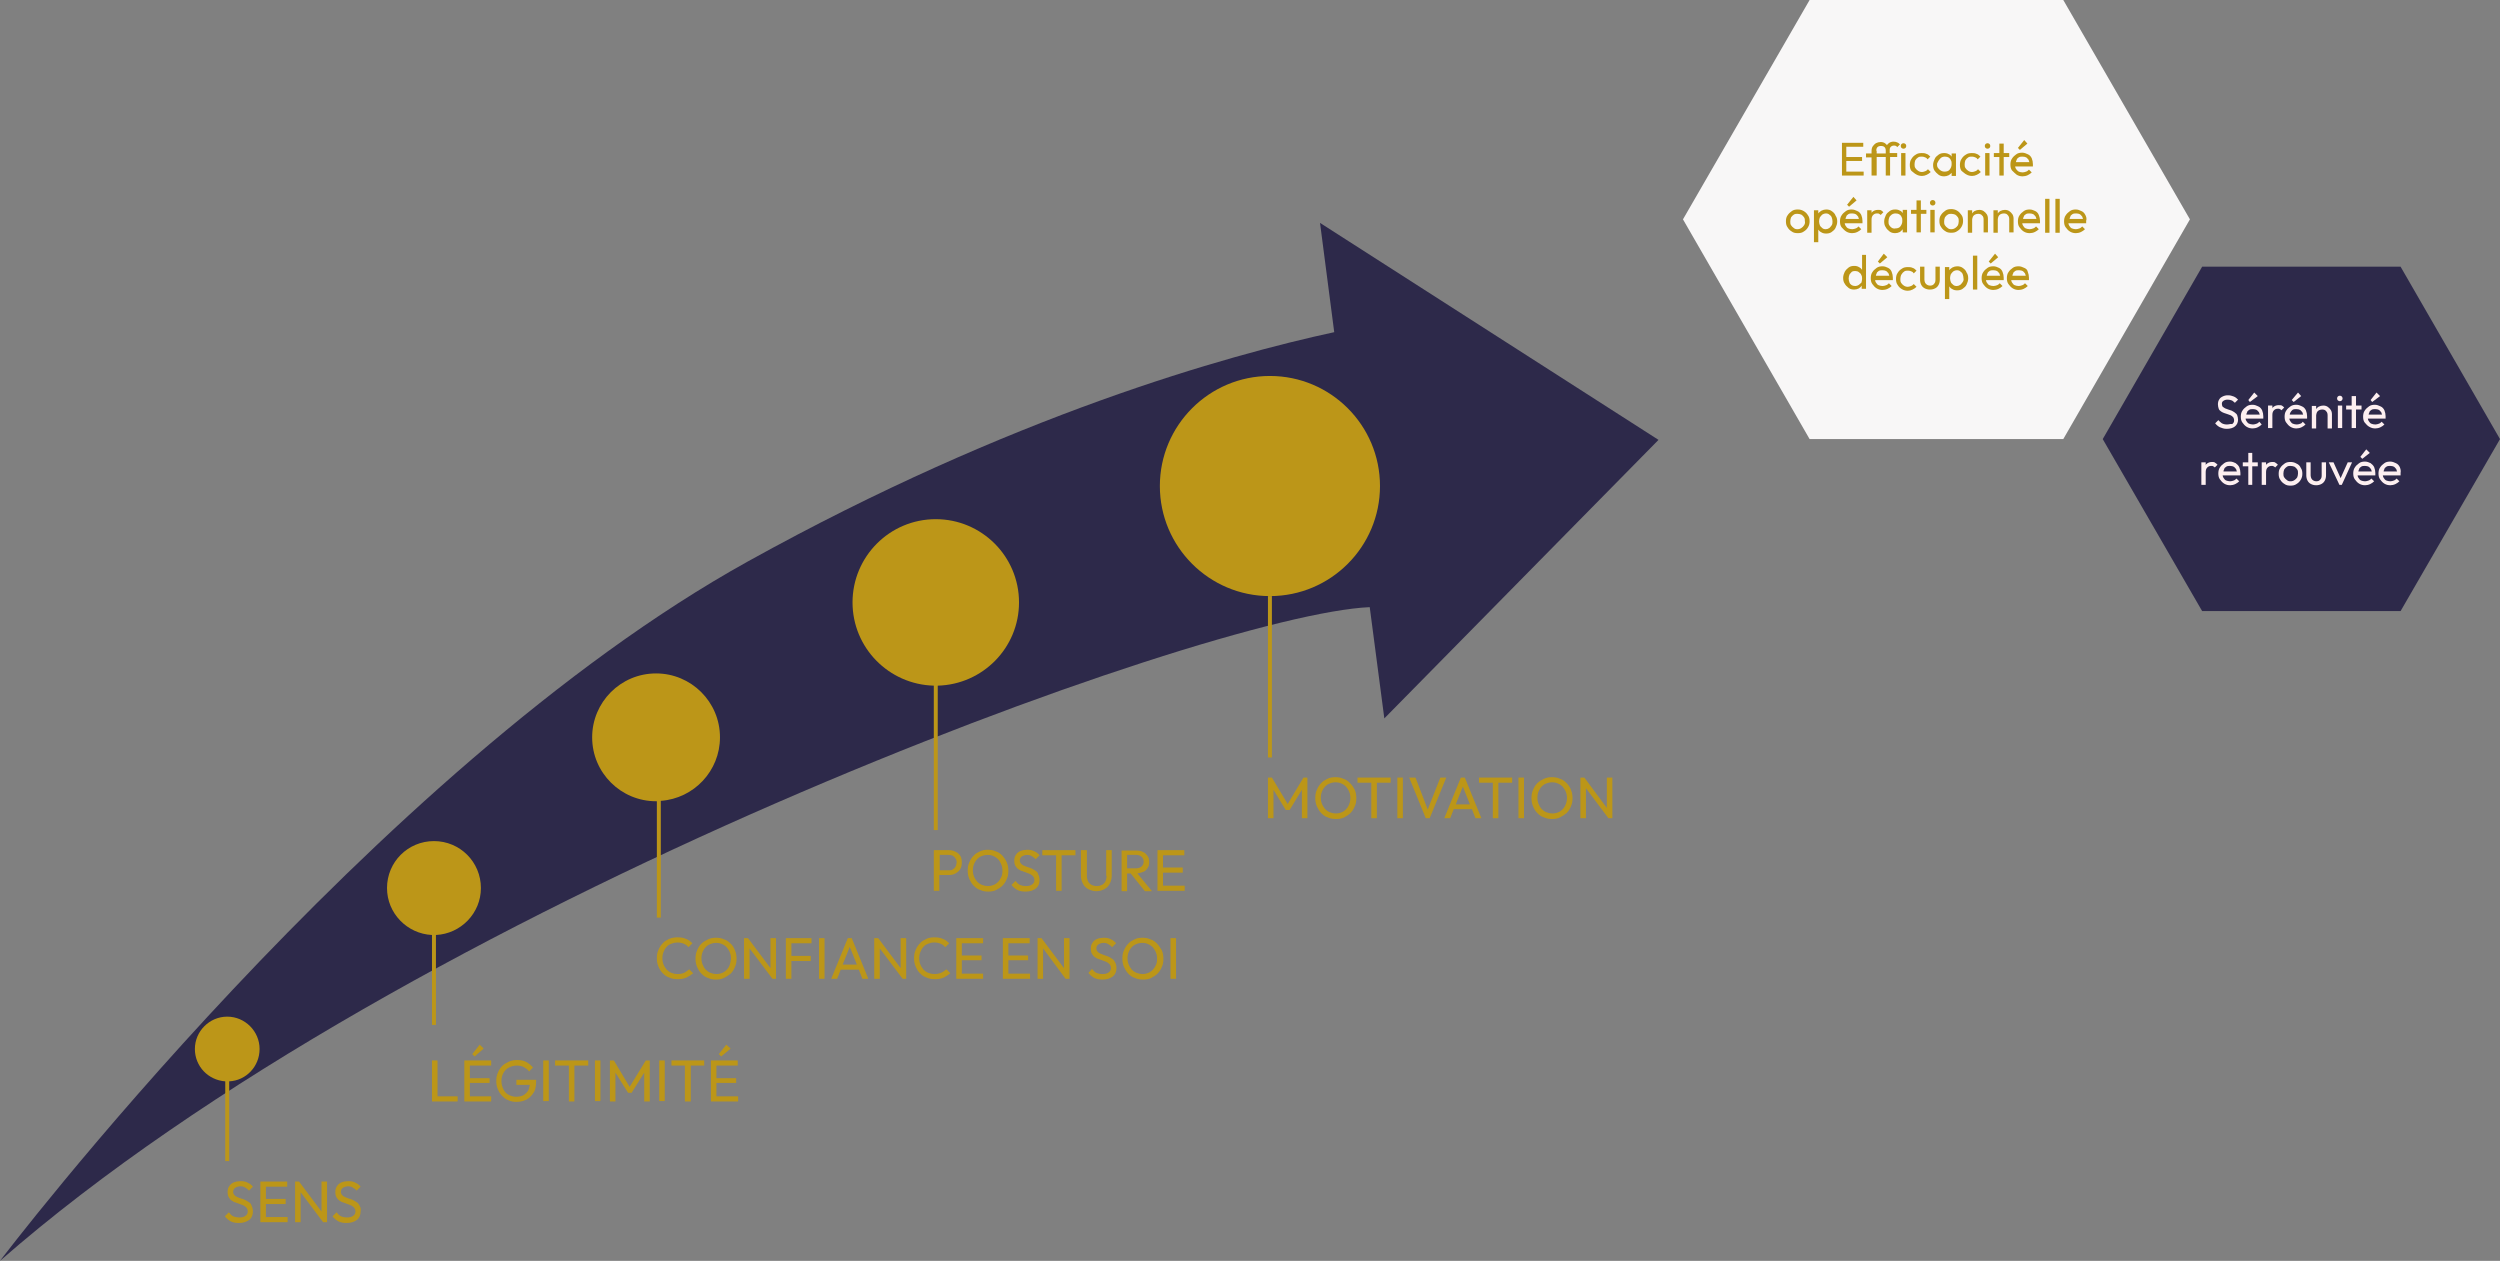 <?xml version="1.0" encoding="utf-8"?>
<!-- Generator: $$$/GeneralStr/196=Adobe Illustrator 27.6.0, SVG Export Plug-In . SVG Version: 6.00 Build 0)  -->
<svg version="1.1" id="Calque_1" xmlns="http://www.w3.org/2000/svg" xmlns:xlink="http://www.w3.org/1999/xlink" x="0px" y="0px"
	 viewBox="0 0 633.7 319.6" style="enable-background:new 0 0 633.7 319.6;" xml:space="preserve">
<rect x="0" y="0" width="633.7" height="319.6" fill="#808080" stroke="none"/>
<style type="text/css">
	.st0{fill:#BC9618;}
	.st1{fill:#2D294A;}
	.st2{fill:#F8F7F7;}
	.st3{fill:#FDEFF0;}
</style>
<g>
	<g>
		<path class="st0" d="M63.2,304.8c-0.3-0.2-0.6-0.4-1-0.6s-0.7-0.3-1.1-0.4c-0.4-0.1-0.7-0.3-1-0.4s-0.5-0.3-0.7-0.5
			c-0.2-0.2-0.3-0.5-0.3-0.8c0-0.4,0.2-0.8,0.5-1c0.3-0.2,0.8-0.4,1.3-0.4c0.5,0,0.9,0.1,1.2,0.3s0.7,0.4,1,0.8l1-1
			c-0.3-0.4-0.8-0.8-1.3-1c-0.5-0.3-1.1-0.4-1.8-0.4c-0.6,0-1.2,0.1-1.7,0.3c-0.5,0.2-0.9,0.5-1.2,1c-0.3,0.4-0.4,0.9-0.4,1.5
			c0,0.5,0.1,1,0.3,1.3c0.2,0.3,0.4,0.6,0.7,0.8c0.3,0.2,0.6,0.4,1,0.5s0.7,0.3,1.1,0.4c0.4,0.1,0.7,0.3,1,0.4
			c0.3,0.2,0.5,0.3,0.7,0.6c0.2,0.2,0.3,0.5,0.3,0.9c0,0.5-0.2,0.8-0.6,1.1c-0.4,0.3-0.9,0.4-1.5,0.4c-0.6,0-1.1-0.1-1.6-0.3
			c-0.4-0.2-0.8-0.6-1.1-1l-1,1c0.4,0.6,1,1,1.5,1.3c0.6,0.3,1.3,0.4,2.1,0.4c1.1,0,1.9-0.3,2.6-0.8c0.6-0.5,0.9-1.2,0.9-2.1
			c0-0.5-0.1-1-0.3-1.4C63.7,305.3,63.5,305,63.2,304.8z"/>
		<polygon class="st0" points="67.4,305.2 72.4,305.2 72.4,303.9 67.4,303.9 67.4,300.8 72.8,300.8 72.8,299.5 67.4,299.5 67,299.5 
			66,299.5 66,309.8 67,309.8 67.4,309.8 72.9,309.8 72.9,308.5 67.4,308.5 		"/>
		<polygon class="st0" points="81.5,307.1 75.8,299.5 74.8,299.5 74.8,309.8 76.2,309.8 76.2,302.2 81.9,309.8 82.9,309.8 
			82.9,299.5 81.5,299.5 		"/>
		<path class="st0" d="M91.2,305.7c-0.2-0.4-0.4-0.7-0.7-0.9c-0.3-0.2-0.6-0.4-1-0.6s-0.7-0.3-1.1-0.4c-0.4-0.1-0.7-0.3-1-0.4
			s-0.5-0.3-0.7-0.5s-0.3-0.5-0.3-0.8c0-0.4,0.2-0.8,0.5-1c0.3-0.2,0.8-0.4,1.3-0.4c0.5,0,0.9,0.1,1.2,0.3s0.7,0.4,1,0.8l1-1
			c-0.3-0.4-0.8-0.8-1.3-1c-0.5-0.3-1.1-0.4-1.8-0.4c-0.6,0-1.2,0.1-1.7,0.3c-0.5,0.2-0.9,0.5-1.2,1c-0.3,0.4-0.4,0.9-0.4,1.5
			c0,0.5,0.1,1,0.3,1.3c0.2,0.3,0.4,0.6,0.7,0.8c0.3,0.2,0.6,0.4,1,0.5s0.7,0.3,1.1,0.4c0.4,0.1,0.7,0.3,1,0.4
			c0.3,0.2,0.5,0.3,0.7,0.6c0.2,0.2,0.3,0.5,0.3,0.9c0,0.5-0.2,0.8-0.6,1.1c-0.4,0.3-0.9,0.4-1.5,0.4c-0.6,0-1.1-0.1-1.6-0.3
			c-0.4-0.2-0.8-0.6-1.1-1l-1,1c0.4,0.6,1,1,1.5,1.3c0.6,0.3,1.3,0.4,2.1,0.4c1.1,0,1.9-0.3,2.6-0.8c0.6-0.5,0.9-1.2,0.9-2.1
			C91.5,306.5,91.4,306,91.2,305.7z"/>
	</g>
	<g>
		<polygon class="st0" points="110.9,268.8 109.5,268.8 109.5,279.2 110.4,279.2 110.9,279.2 116,279.2 116,277.9 110.9,277.9 		"/>
		<polygon class="st0" points="119.1,274.5 124.1,274.5 124.1,273.3 119.1,273.3 119.1,270.1 124.5,270.1 124.5,268.8 119.1,268.8 
			118.6,268.8 117.7,268.8 117.7,279.2 118.6,279.2 119.1,279.2 124.5,279.2 124.5,277.9 119.1,277.9 		"/>
		<polygon class="st0" points="122.6,265.8 121.6,264.8 119.7,267.2 120.3,267.8 		"/>
		<path class="st0" d="M130.8,275h3.5c-0.1,0.5-0.2,1-0.4,1.4c-0.3,0.5-0.7,0.9-1.2,1.2c-0.5,0.3-1.2,0.4-1.9,0.4
			c-0.7,0-1.3-0.2-1.9-0.5c-0.6-0.3-1-0.8-1.3-1.4c-0.3-0.6-0.5-1.3-0.5-2.1c0-0.8,0.2-1.5,0.5-2c0.3-0.6,0.8-1.1,1.4-1.4
			c0.6-0.3,1.2-0.5,2-0.5c0.6,0,1.2,0.1,1.8,0.4c0.5,0.3,1,0.6,1.3,1.1l1-1c-0.5-0.6-1-1-1.7-1.4s-1.5-0.5-2.3-0.5
			c-0.8,0-1.4,0.1-2.1,0.4c-0.6,0.3-1.2,0.6-1.7,1.1c-0.5,0.5-0.8,1-1.1,1.7s-0.4,1.3-0.4,2.1s0.1,1.4,0.4,2.1s0.6,1.2,1.1,1.7
			c0.5,0.5,1,0.9,1.6,1.1c0.6,0.3,1.3,0.4,2,0.4c1,0,1.8-0.2,2.6-0.6c0.7-0.4,1.3-1,1.8-1.8s0.6-1.8,0.6-3v-0.2h-5V275z"/>
		<rect x="137.7" y="268.8" class="st0" width="1.4" height="10.3"/>
		<polygon class="st0" points="140.7,270.1 144.2,270.1 144.2,279.2 145.6,279.2 145.6,270.1 149.1,270.1 149.1,268.8 140.7,268.8 
					"/>
		<rect x="150.8" y="268.8" class="st0" width="1.4" height="10.3"/>
		<polygon class="st0" points="159.6,275.5 155.6,268.8 154.6,268.8 154.6,279.2 156,279.2 156,271.9 159.2,277 160.1,277 
			163.3,271.9 163.3,279.2 164.7,279.2 164.7,268.8 163.7,268.8 		"/>
		<rect x="167.1" y="268.8" class="st0" width="1.4" height="10.3"/>
		<polygon class="st0" points="170.2,270.1 173.6,270.1 173.6,279.2 175.1,279.2 175.1,270.1 178.5,270.1 178.5,268.8 170.2,268.8 
					"/>
		<polygon class="st0" points="185.2,265.8 184.1,264.8 182.2,267.2 182.8,267.8 		"/>
		<polygon class="st0" points="181.6,277.9 181.6,274.5 186.6,274.5 186.6,273.3 181.6,273.3 181.6,270.1 187,270.1 187,268.8 
			181.6,268.8 181.2,268.8 180.2,268.8 180.2,279.2 181.2,279.2 181.6,279.2 187.1,279.2 187.1,277.9 		"/>
	</g>
	<g>
		<path class="st0" d="M173.4,246.6c-0.5,0.2-1,0.3-1.7,0.3c-0.5,0-1-0.1-1.5-0.3c-0.5-0.2-0.9-0.5-1.2-0.8
			c-0.3-0.4-0.6-0.8-0.8-1.3c-0.2-0.5-0.3-1-0.3-1.6s0.1-1.1,0.3-1.6c0.2-0.5,0.4-0.9,0.8-1.3c0.3-0.4,0.7-0.6,1.2-0.8
			c0.5-0.2,1-0.3,1.5-0.3c0.6,0,1.1,0.1,1.6,0.3c0.5,0.2,0.9,0.5,1.2,0.9l1-1c-0.5-0.5-1-0.9-1.6-1.1c-0.6-0.3-1.3-0.4-2.2-0.4
			c-0.7,0-1.4,0.1-2.1,0.4c-0.6,0.3-1.2,0.6-1.6,1.1c-0.5,0.5-0.8,1-1.1,1.7c-0.3,0.6-0.4,1.3-0.4,2.1c0,0.7,0.1,1.4,0.4,2.1
			s0.6,1.2,1.1,1.7c0.5,0.5,1,0.9,1.7,1.1c0.6,0.3,1.3,0.4,2.1,0.4c0.8,0,1.5-0.1,2.2-0.4c0.6-0.3,1.2-0.7,1.7-1.1l-1-1
			C174.2,246.1,173.8,246.4,173.4,246.6z"/>
		<path class="st0" d="M185.2,239.2c-0.5-0.5-1-0.9-1.7-1.1c-0.6-0.3-1.3-0.4-2-0.4s-1.4,0.1-2,0.4c-0.6,0.3-1.2,0.6-1.7,1.1
			c-0.5,0.5-0.8,1-1.1,1.7s-0.4,1.3-0.4,2.1c0,0.7,0.1,1.4,0.4,2.1s0.6,1.2,1.1,1.7c0.5,0.5,1,0.9,1.7,1.1c0.6,0.3,1.3,0.4,2,0.4
			c0.7,0,1.4-0.1,2-0.4c0.6-0.3,1.2-0.7,1.7-1.1c0.5-0.5,0.8-1,1.1-1.7s0.4-1.3,0.4-2.1c0-0.7-0.1-1.4-0.4-2.1
			C186,240.2,185.7,239.6,185.2,239.2z M184.8,245c-0.3,0.6-0.8,1.1-1.3,1.4s-1.2,0.5-1.9,0.5c-0.5,0-1-0.1-1.5-0.3
			c-0.5-0.2-0.9-0.5-1.2-0.8s-0.6-0.8-0.8-1.3c-0.2-0.5-0.3-1-0.3-1.6c0-0.8,0.2-1.5,0.5-2c0.3-0.6,0.8-1.1,1.3-1.4
			c0.6-0.3,1.2-0.5,1.9-0.5c0.6,0,1.1,0.1,1.5,0.3c0.5,0.2,0.9,0.5,1.2,0.8c0.3,0.4,0.6,0.8,0.8,1.3c0.2,0.5,0.3,1,0.3,1.6
			C185.2,243.7,185.1,244.4,184.8,245z"/>
		<polygon class="st0" points="195.3,245.4 189.6,237.8 188.6,237.8 188.6,248.1 190,248.1 190,240.4 195.8,248.1 196.7,248.1 
			196.7,237.8 195.3,237.8 		"/>
		<polygon class="st0" points="200.1,237.8 199.2,237.8 199.2,248.1 200.6,248.1 200.6,243.6 205.5,243.6 205.5,242.3 200.6,242.3 
			200.6,239.1 205.7,239.1 205.7,237.8 200.6,237.8 		"/>
		<rect x="207.6" y="237.8" class="st0" width="1.4" height="10.3"/>
		<path class="st0" d="M214.9,237.8l-4.2,10.3h1.5l0.9-2.3h4.6l0.9,2.3h1.5l-4.2-10.3H214.9z M213.6,244.5l1.8-4.5l1.8,4.5H213.6z"
			/>
		<polygon class="st0" points="228.3,245.4 222.6,237.8 221.6,237.8 221.6,248.1 223,248.1 223,240.4 228.8,248.1 229.7,248.1 
			229.7,237.8 228.3,237.8 		"/>
		<path class="st0" d="M238.5,246.6c-0.5,0.2-1,0.3-1.7,0.3c-0.5,0-1-0.1-1.5-0.3c-0.5-0.2-0.9-0.5-1.2-0.8
			c-0.3-0.4-0.6-0.8-0.8-1.3c-0.2-0.5-0.3-1-0.3-1.6s0.1-1.1,0.3-1.6c0.2-0.5,0.4-0.9,0.8-1.3c0.3-0.4,0.7-0.6,1.2-0.8
			c0.5-0.2,0.9-0.3,1.5-0.3c0.6,0,1.1,0.1,1.6,0.3s0.9,0.5,1.2,0.9l1-1c-0.5-0.5-1-0.9-1.6-1.1c-0.6-0.3-1.3-0.4-2.2-0.4
			c-0.7,0-1.4,0.1-2,0.4c-0.6,0.3-1.2,0.6-1.6,1.1c-0.5,0.5-0.8,1-1.1,1.7c-0.3,0.6-0.4,1.3-0.4,2.1c0,0.7,0.1,1.4,0.4,2.1
			s0.6,1.2,1.1,1.7c0.5,0.5,1,0.9,1.7,1.1c0.6,0.3,1.3,0.4,2.1,0.4c0.8,0,1.5-0.1,2.2-0.4c0.6-0.3,1.2-0.7,1.7-1.1l-1-1
			C239.4,246.1,239,246.4,238.5,246.6z"/>
		<polygon class="st0" points="243.8,243.4 248.8,243.4 248.8,242.2 243.8,242.2 243.8,239.1 249.2,239.1 249.2,237.8 243.8,237.8 
			243.3,237.8 242.4,237.8 242.4,248.1 243.3,248.1 243.8,248.1 249.2,248.1 249.2,246.8 243.8,246.8 		"/>
		<polygon class="st0" points="255.6,243.4 260.6,243.4 260.6,242.2 255.6,242.2 255.6,239.1 261,239.1 261,237.8 255.6,237.8 
			255.2,237.8 254.2,237.8 254.2,248.1 255.2,248.1 255.6,248.1 261.1,248.1 261.1,246.8 255.6,246.8 		"/>
		<polygon class="st0" points="269.7,245.4 264,237.8 263,237.8 263,248.1 264.4,248.1 264.4,240.4 270.1,248.1 271.1,248.1 
			271.1,237.8 269.7,237.8 		"/>
		<path class="st0" d="M282,243.1c-0.3-0.2-0.6-0.4-1-0.6c-0.4-0.1-0.7-0.3-1.1-0.4c-0.4-0.1-0.7-0.3-1-0.4s-0.5-0.3-0.7-0.5
			s-0.3-0.5-0.3-0.8c0-0.4,0.2-0.8,0.5-1c0.3-0.2,0.8-0.4,1.3-0.4c0.5,0,0.9,0.1,1.2,0.3s0.7,0.4,1,0.8l1-1c-0.3-0.4-0.8-0.8-1.3-1
			c-0.5-0.3-1.1-0.4-1.8-0.4c-0.6,0-1.2,0.1-1.7,0.3c-0.5,0.2-0.9,0.5-1.2,1c-0.3,0.4-0.4,0.9-0.4,1.5c0,0.5,0.1,1,0.3,1.3
			c0.2,0.3,0.4,0.6,0.7,0.8c0.3,0.2,0.6,0.4,1,0.5c0.4,0.1,0.7,0.3,1.1,0.4c0.4,0.1,0.7,0.3,1,0.4c0.3,0.2,0.5,0.3,0.7,0.6
			c0.2,0.2,0.3,0.5,0.3,0.9c0,0.5-0.2,0.8-0.6,1.1c-0.4,0.3-0.9,0.4-1.5,0.4c-0.6,0-1.1-0.1-1.6-0.3c-0.4-0.2-0.8-0.6-1.1-1l-0.9,1
			c0.4,0.6,1,1,1.5,1.3c0.6,0.3,1.3,0.4,2.1,0.4c1.1,0,1.9-0.3,2.6-0.8c0.6-0.5,0.9-1.2,0.9-2.1c0-0.5-0.1-1-0.3-1.4
			S282.3,243.3,282,243.1z"/>
		<path class="st0" d="M293.3,239.2c-0.5-0.5-1-0.9-1.7-1.1c-0.6-0.3-1.3-0.4-2-0.4c-0.7,0-1.4,0.1-2,0.4c-0.6,0.3-1.2,0.6-1.6,1.1
			c-0.5,0.5-0.8,1-1.1,1.7c-0.3,0.6-0.4,1.3-0.4,2.1c0,0.7,0.1,1.4,0.4,2.1c0.3,0.6,0.6,1.2,1.1,1.7c0.5,0.5,1,0.9,1.7,1.1
			c0.6,0.3,1.3,0.4,2.1,0.4c0.7,0,1.4-0.1,2-0.4c0.6-0.3,1.2-0.7,1.6-1.1c0.5-0.5,0.8-1,1.1-1.7c0.3-0.6,0.4-1.3,0.4-2.1
			c0-0.7-0.1-1.4-0.4-2.1C294.1,240.2,293.7,239.6,293.3,239.2z M292.8,245c-0.3,0.6-0.8,1.1-1.3,1.4s-1.2,0.5-1.9,0.5
			c-0.5,0-1-0.1-1.5-0.3c-0.5-0.2-0.9-0.5-1.2-0.8c-0.3-0.4-0.6-0.8-0.8-1.3c-0.2-0.5-0.3-1-0.3-1.6c0-0.8,0.2-1.5,0.5-2
			c0.3-0.6,0.8-1.1,1.3-1.4c0.6-0.3,1.2-0.5,1.9-0.5c0.6,0,1.1,0.1,1.5,0.3c0.5,0.2,0.9,0.5,1.2,0.8c0.3,0.4,0.6,0.8,0.8,1.3
			s0.3,1,0.3,1.6C293.3,243.7,293.2,244.4,292.8,245z"/>
		<rect x="296.7" y="237.8" class="st0" width="1.4" height="10.3"/>
	</g>
	<path class="st1" d="M0,319.6c0,0,94.4-124.5,189.6-177.3c66.9-37.1,121.8-52.3,148.6-58.1l-3.6-27.7l85.8,55l-69.5,70.6l-3.7-28.2
		C305.7,155.7,103.2,229.3,0,319.6z"/>
	<path class="st0" d="M121.9,225.1c0-6.6-5.3-11.9-11.9-11.9s-11.9,5.3-11.9,11.9c0,6.4,5.1,11.6,11.4,11.9v22.8h1V237
		C116.8,236.7,121.9,231.5,121.9,225.1z"/>
	<path class="st0" d="M182.5,186.9c0-9-7.3-16.2-16.2-16.2c-9,0-16.2,7.3-16.2,16.2c0,9,7.3,16.2,16.2,16.2c0.1,0,0.1,0,0.2,0v29.5
		h1v-29.6C175.9,202.4,182.5,195.4,182.5,186.9z"/>
	<g>
		<g>
			<path class="st0" d="M242.2,215.9c-0.5-0.3-1.1-0.4-1.7-0.4h-2.4h-0.5h-0.9v10.3h1.4v-4h2.4c0.6,0,1.2-0.1,1.7-0.4
				c0.5-0.3,0.9-0.6,1.2-1.1c0.3-0.5,0.4-1,0.4-1.7c0-0.6-0.1-1.2-0.4-1.7C243.1,216.5,242.7,216.1,242.2,215.9z M242.2,219.7
				c-0.2,0.3-0.4,0.5-0.7,0.7c-0.3,0.2-0.6,0.2-1,0.2h-2.3v-3.9h2.3c0.4,0,0.7,0.1,1,0.2c0.3,0.2,0.5,0.4,0.7,0.7
				c0.2,0.3,0.3,0.6,0.3,1C242.4,219,242.4,219.4,242.2,219.7z"/>
			<path class="st0" d="M254.1,216.9c-0.5-0.5-1-0.9-1.7-1.1c-0.6-0.3-1.3-0.4-2-0.4c-0.7,0-1.4,0.1-2,0.4c-0.6,0.3-1.2,0.6-1.6,1.1
				c-0.5,0.5-0.8,1-1.1,1.7c-0.3,0.6-0.4,1.3-0.4,2.1c0,0.7,0.1,1.4,0.4,2.1c0.3,0.6,0.6,1.2,1.1,1.7c0.5,0.5,1,0.9,1.7,1.1
				c0.6,0.3,1.3,0.4,2,0.4c0.7,0,1.4-0.1,2-0.4c0.6-0.3,1.2-0.7,1.6-1.1c0.5-0.5,0.8-1,1.1-1.7c0.3-0.6,0.4-1.3,0.4-2.1
				c0-0.7-0.1-1.4-0.4-2.1C254.9,217.9,254.5,217.4,254.1,216.9z M253.6,222.7c-0.3,0.6-0.8,1.1-1.3,1.4s-1.2,0.5-1.9,0.5
				c-0.5,0-1-0.1-1.5-0.3c-0.5-0.2-0.9-0.5-1.2-0.8c-0.3-0.4-0.6-0.8-0.8-1.3c-0.2-0.5-0.3-1-0.3-1.6c0-0.8,0.2-1.5,0.5-2
				c0.3-0.6,0.8-1.1,1.3-1.4c0.6-0.3,1.2-0.5,1.9-0.5c0.6,0,1.1,0.1,1.5,0.3c0.5,0.2,0.9,0.5,1.2,0.8s0.6,0.8,0.8,1.3
				c0.2,0.5,0.3,1,0.3,1.6C254.1,221.4,254,222.1,253.6,222.7z"/>
			<path class="st0" d="M262.6,220.8c-0.3-0.2-0.6-0.4-1-0.6s-0.7-0.3-1.1-0.4c-0.4-0.1-0.7-0.3-1-0.4s-0.5-0.3-0.7-0.5
				s-0.3-0.5-0.3-0.8c0-0.4,0.2-0.8,0.5-1c0.3-0.2,0.8-0.4,1.3-0.4c0.5,0,0.9,0.1,1.2,0.3s0.7,0.4,1,0.8l1-1c-0.3-0.4-0.8-0.8-1.3-1
				c-0.5-0.3-1.1-0.4-1.8-0.4c-0.6,0-1.2,0.1-1.7,0.3c-0.5,0.2-0.9,0.5-1.2,1c-0.3,0.4-0.4,0.9-0.4,1.5c0,0.5,0.1,1,0.3,1.3
				c0.2,0.3,0.4,0.6,0.7,0.8c0.3,0.2,0.6,0.4,1,0.5s0.7,0.3,1.1,0.4c0.4,0.1,0.7,0.3,1,0.4c0.3,0.2,0.5,0.3,0.7,0.6
				c0.2,0.2,0.3,0.5,0.3,0.9c0,0.5-0.2,0.8-0.6,1.1c-0.4,0.3-0.9,0.4-1.5,0.4c-0.6,0-1.1-0.1-1.6-0.3c-0.4-0.2-0.8-0.6-1.1-1l-1,1
				c0.4,0.6,1,1,1.5,1.3c0.6,0.3,1.3,0.4,2.1,0.4c1.1,0,1.9-0.3,2.6-0.8c0.6-0.5,0.9-1.2,0.9-2.1c0-0.5-0.1-1-0.3-1.4
				C263.1,221.3,262.9,221,262.6,220.8z"/>
			<polygon class="st0" points="264.2,216.8 267.7,216.8 267.7,225.8 269.1,225.8 269.1,216.8 272.6,216.8 272.6,215.5 264.2,215.5 
							"/>
			<path class="st0" d="M280.5,222c0,0.5-0.1,1-0.3,1.4c-0.2,0.4-0.5,0.7-0.9,0.9c-0.4,0.2-0.8,0.3-1.3,0.3s-0.9-0.1-1.3-0.3
				c-0.4-0.2-0.7-0.5-0.9-0.9c-0.2-0.4-0.3-0.9-0.3-1.4v-6.5H274v6.5c0,0.8,0.2,1.4,0.5,2s0.8,1.1,1.4,1.4c0.6,0.3,1.3,0.5,2,0.5
				c0.8,0,1.4-0.2,2-0.5c0.6-0.3,1.1-0.8,1.4-1.4s0.5-1.3,0.5-2v-6.5h-1.4V222z"/>
			<path class="st0" d="M289.8,221c0.5-0.2,0.9-0.6,1.1-1c0.3-0.4,0.4-0.9,0.4-1.5c0-0.6-0.1-1.1-0.4-1.5c-0.3-0.4-0.6-0.8-1.1-1
				c-0.5-0.3-1.1-0.4-1.7-0.4h-2.4h-0.5h-0.9v10.3h1.4v-4.5h0.9l3.6,4.5h1.8l-3.7-4.5C288.8,221.3,289.3,221.2,289.8,221z
				 M285.7,216.7h2.3c0.6,0,1.1,0.2,1.4,0.5c0.3,0.3,0.5,0.7,0.5,1.2c0,0.5-0.2,0.9-0.5,1.2c-0.3,0.3-0.8,0.5-1.4,0.5h-2.3V216.7z"
				/>
			<polygon class="st0" points="294.8,224.5 294.8,221.2 299.8,221.2 299.8,219.9 294.8,219.9 294.8,216.8 300.2,216.8 300.2,215.5 
				294.8,215.5 294.4,215.5 293.4,215.5 293.4,225.8 294.4,225.8 294.8,225.8 300.3,225.8 300.3,224.5 			"/>
		</g>
		<path class="st0" d="M258.3,152.7c0-11.7-9.5-21.1-21.1-21.1c-11.7,0-21.1,9.5-21.1,21.1c0,11.5,9.2,20.8,20.6,21.1v36.6h1v-36.6
			C249.1,173.5,258.3,164.2,258.3,152.7z"/>
	</g>
	<g>
		<g>
			<polygon class="st0" points="326.4,203.8 322.4,197.1 321.4,197.1 321.4,207.4 322.8,207.4 322.8,200.2 325.9,205.3 326.9,205.3 
				330,200.2 330,207.4 331.4,207.4 331.4,197.1 330.4,197.1 			"/>
			<path class="st0" d="M342.2,198.5c-0.5-0.5-1-0.9-1.7-1.1c-0.6-0.3-1.3-0.4-2-0.4c-0.7,0-1.4,0.1-2,0.4c-0.6,0.3-1.2,0.6-1.6,1.1
				c-0.5,0.5-0.8,1-1.1,1.7c-0.3,0.6-0.4,1.3-0.4,2.1c0,0.7,0.1,1.4,0.4,2.1c0.3,0.6,0.6,1.2,1.1,1.7c0.5,0.5,1,0.9,1.7,1.1
				c0.6,0.3,1.3,0.4,2.1,0.4c0.7,0,1.4-0.1,2-0.4c0.6-0.3,1.2-0.7,1.6-1.1c0.5-0.5,0.8-1,1.1-1.7c0.3-0.6,0.4-1.3,0.4-2.1
				c0-0.7-0.1-1.4-0.4-2.1C343.1,199.6,342.7,199,342.2,198.5z M341.8,204.3c-0.3,0.6-0.8,1.1-1.3,1.4s-1.2,0.5-1.9,0.5
				c-0.5,0-1-0.1-1.5-0.3c-0.5-0.2-0.9-0.5-1.2-0.8c-0.3-0.4-0.6-0.8-0.8-1.3c-0.2-0.5-0.3-1-0.3-1.6c0-0.8,0.2-1.5,0.5-2
				c0.3-0.6,0.8-1.1,1.3-1.4c0.6-0.3,1.2-0.5,1.9-0.5c0.6,0,1.1,0.1,1.5,0.3c0.5,0.2,0.9,0.5,1.2,0.8c0.3,0.4,0.6,0.8,0.8,1.3
				s0.3,1,0.3,1.6C342.3,203,342.1,203.7,341.8,204.3z"/>
			<polygon class="st0" points="344.1,198.4 347.6,198.4 347.6,207.4 349,207.4 349,198.4 352.5,198.4 352.5,197.1 344.1,197.1 			
				"/>
			<rect x="354.2" y="197.1" class="st0" width="1.4" height="10.3"/>
			<polygon class="st0" points="365.1,197.1 361.9,205.2 358.8,197.1 357.2,197.1 361.4,207.4 362.4,207.4 366.6,197.1 			"/>
			<path class="st0" d="M370.3,197.1l-4.2,10.3h1.5l0.9-2.3h4.6l0.9,2.3h1.5l-4.2-10.3H370.3z M369,203.9l1.8-4.5l1.8,4.5H369z"/>
			<polygon class="st0" points="374.9,198.4 378.4,198.4 378.4,207.4 379.8,207.4 379.8,198.4 383.3,198.4 383.3,197.1 374.9,197.1 
							"/>
			<rect x="384.9" y="197.1" class="st0" width="1.4" height="10.3"/>
			<path class="st0" d="M397.1,198.5c-0.5-0.5-1-0.9-1.7-1.1c-0.6-0.3-1.3-0.4-2-0.4s-1.4,0.1-2,0.4c-0.6,0.3-1.2,0.6-1.7,1.1
				c-0.5,0.5-0.8,1-1.1,1.7s-0.4,1.3-0.4,2.1c0,0.7,0.1,1.4,0.4,2.1s0.6,1.2,1.1,1.7c0.5,0.5,1,0.9,1.7,1.1c0.6,0.3,1.3,0.4,2,0.4
				c0.7,0,1.4-0.1,2-0.4c0.6-0.3,1.2-0.7,1.7-1.1c0.5-0.5,0.8-1,1.1-1.7s0.4-1.3,0.4-2.1c0-0.7-0.1-1.4-0.4-2.1
				C398,199.6,397.6,199,397.1,198.5z M396.7,204.3c-0.3,0.6-0.8,1.1-1.3,1.4s-1.2,0.5-1.9,0.5c-0.5,0-1-0.1-1.5-0.3
				c-0.5-0.2-0.9-0.5-1.2-0.8s-0.6-0.8-0.8-1.3c-0.2-0.5-0.3-1-0.3-1.6c0-0.8,0.2-1.5,0.5-2c0.3-0.6,0.8-1.1,1.3-1.4
				c0.6-0.3,1.2-0.5,1.9-0.5c0.6,0,1.1,0.1,1.5,0.3c0.5,0.2,0.9,0.5,1.2,0.8c0.3,0.4,0.6,0.8,0.8,1.3c0.2,0.5,0.3,1,0.3,1.6
				C397.2,203,397,203.7,396.7,204.3z"/>
			<polygon class="st0" points="407.3,197.1 407.3,204.8 401.6,197.1 400.6,197.1 400.6,207.4 402,207.4 402,199.8 407.7,207.4 
				408.7,207.4 408.7,197.1 			"/>
		</g>
		<path class="st0" d="M349.8,123.2c0-15.4-12.5-27.9-27.9-27.9c-15.4,0-27.9,12.5-27.9,27.9c0,15.4,12.5,27.9,27.9,27.9h-0.5V192h1
			v-40.9h-0.5C337.3,151.1,349.8,138.6,349.8,123.2z"/>
	</g>
	<path class="st0" d="M65.8,265.9c0-4.5-3.7-8.2-8.2-8.2c-4.5,0-8.2,3.7-8.2,8.2c0,4.4,3.4,7.9,7.7,8.2v20.2h1v-20.2
		C62.4,273.9,65.8,270.3,65.8,265.9z"/>
	<g>
		<polygon class="st2" points="523,0 458.7,0 426.6,55.6 458.7,111.3 523,111.3 555.1,55.6 		"/>
		<g>
			<polygon class="st0" points="468,44.5 472.4,44.5 472.4,43.5 468,43.5 468,40.8 472,40.8 472,39.8 468,39.8 468,37.2 472.3,37.2 
				472.3,36.2 468,36.2 467.6,36.2 466.9,36.2 466.9,44.5 467.6,44.5 			"/>
			<path class="st0" d="M474.6,44.5h1.1v-4.7h2.3v4.7h1.1v-4.7h1.8v-1H479V38c0-0.4,0.1-0.6,0.3-0.8c0.2-0.2,0.5-0.3,0.8-0.3
				c0.2,0,0.3,0,0.5,0.1c0.1,0.1,0.2,0.1,0.3,0.3l0.7-0.7c-0.2-0.2-0.4-0.4-0.7-0.5c-0.2-0.1-0.5-0.2-0.9-0.2
				c-0.4,0-0.8,0.1-1.1,0.3c-0.3,0.2-0.5,0.4-0.6,0.6c-0.1-0.2-0.3-0.3-0.5-0.5c-0.3-0.2-0.7-0.3-1.1-0.3c-0.4,0-0.8,0.1-1.2,0.3
				c-0.3,0.2-0.6,0.5-0.8,0.8c-0.2,0.3-0.3,0.7-0.3,1.2v0.6h-1.4v1h1.4V44.5z M475.6,38.2c0-0.4,0.1-0.7,0.3-0.9
				c0.2-0.2,0.5-0.3,0.9-0.3c0.4,0,0.7,0.1,0.9,0.3s0.3,0.5,0.3,0.9v0.7h-2.3V38.2z"/>
			<rect x="481.9" y="38.8" class="st0" width="1.1" height="5.7"/>
			<path class="st0" d="M482.5,37.7c0.2,0,0.4-0.1,0.5-0.2c0.1-0.1,0.2-0.3,0.2-0.5c0-0.2-0.1-0.4-0.2-0.5s-0.3-0.2-0.5-0.2
				s-0.4,0.1-0.5,0.2s-0.2,0.3-0.2,0.5c0,0.2,0.1,0.4,0.2,0.5C482.1,37.6,482.3,37.7,482.5,37.7z"/>
			<path class="st0" d="M485.7,44.2c0.5,0.3,1,0.4,1.5,0.4c0.4,0,0.8-0.1,1.2-0.3s0.7-0.4,1-0.7l-0.7-0.7c-0.2,0.2-0.4,0.4-0.7,0.5
				c-0.3,0.1-0.5,0.2-0.8,0.2c-0.4,0-0.7-0.1-1-0.3c-0.3-0.2-0.5-0.4-0.7-0.7c-0.2-0.3-0.2-0.6-0.2-1s0.1-0.7,0.2-1
				c0.2-0.3,0.4-0.5,0.7-0.7c0.3-0.2,0.6-0.2,1-0.2c0.3,0,0.6,0.1,0.8,0.2c0.3,0.1,0.5,0.3,0.6,0.5l0.7-0.7c-0.3-0.3-0.6-0.6-1-0.7
				c-0.4-0.2-0.8-0.2-1.2-0.2c-0.6,0-1.1,0.1-1.5,0.4c-0.5,0.3-0.8,0.6-1.1,1.1c-0.3,0.4-0.4,1-0.4,1.5c0,0.6,0.1,1.1,0.4,1.5
				C484.9,43.6,485.3,44,485.7,44.2z"/>
			<path class="st0" d="M491.4,44.3c0.4,0.3,0.9,0.4,1.4,0.4c0.4,0,0.8-0.1,1.2-0.3c0.3-0.2,0.5-0.4,0.7-0.6v0.8h1.1v-5.7h-1.1v0.8
				c-0.2-0.3-0.4-0.5-0.7-0.6c-0.3-0.2-0.7-0.3-1.2-0.3c-0.5,0-1,0.1-1.4,0.4c-0.4,0.3-0.8,0.6-1,1.1c-0.2,0.4-0.4,1-0.4,1.5
				c0,0.6,0.1,1.1,0.4,1.5C490.6,43.6,491,44,491.4,44.3z M491.4,40.7c0.2-0.3,0.4-0.5,0.6-0.7c0.3-0.2,0.6-0.3,1-0.3
				c0.4,0,0.7,0.1,0.9,0.2c0.3,0.2,0.5,0.4,0.6,0.7c0.2,0.3,0.2,0.6,0.2,1c0,0.6-0.2,1-0.5,1.4c-0.3,0.4-0.8,0.5-1.3,0.5
				c-0.4,0-0.7-0.1-1-0.3c-0.3-0.2-0.5-0.4-0.7-0.7s-0.2-0.6-0.2-1C491.1,41.3,491.2,41,491.4,40.7z"/>
			<path class="st0" d="M498.4,44.2c0.5,0.3,1,0.4,1.5,0.4c0.4,0,0.8-0.1,1.2-0.3s0.7-0.4,1-0.7l-0.7-0.7c-0.2,0.2-0.4,0.4-0.7,0.5
				c-0.3,0.1-0.5,0.2-0.8,0.2c-0.4,0-0.7-0.1-1-0.3c-0.3-0.2-0.5-0.4-0.7-0.7c-0.2-0.3-0.2-0.6-0.2-1s0.1-0.7,0.2-1
				c0.2-0.3,0.4-0.5,0.7-0.7c0.3-0.2,0.6-0.2,1-0.2c0.3,0,0.6,0.1,0.8,0.2c0.3,0.1,0.5,0.3,0.6,0.5l0.7-0.7c-0.3-0.3-0.6-0.6-1-0.7
				c-0.4-0.2-0.8-0.2-1.2-0.2c-0.6,0-1.1,0.1-1.5,0.4c-0.5,0.3-0.8,0.6-1.1,1.1c-0.3,0.4-0.4,1-0.4,1.5c0,0.6,0.1,1.1,0.4,1.5
				C497.6,43.6,498,44,498.4,44.2z"/>
			<rect x="503.2" y="38.8" class="st0" width="1.1" height="5.7"/>
			<path class="st0" d="M503.8,37.7c0.2,0,0.4-0.1,0.5-0.2c0.1-0.1,0.2-0.3,0.2-0.5c0-0.2-0.1-0.4-0.2-0.5s-0.3-0.2-0.5-0.2
				s-0.4,0.1-0.5,0.2s-0.2,0.3-0.2,0.5c0,0.2,0.1,0.4,0.2,0.5C503.4,37.6,503.6,37.7,503.8,37.7z"/>
			<polygon class="st0" points="506.8,44.5 507.9,44.5 507.9,39.8 509.3,39.8 509.3,38.8 507.9,38.8 507.9,36.4 506.8,36.4 
				506.8,38.8 505.4,38.8 505.4,39.8 506.8,39.8 			"/>
			<path class="st0" d="M511.2,44.3c0.5,0.3,1,0.4,1.5,0.4c0.4,0,0.9-0.1,1.3-0.3c0.4-0.2,0.7-0.4,1-0.7l-0.7-0.7
				c-0.2,0.2-0.4,0.4-0.7,0.5c-0.3,0.1-0.6,0.2-0.9,0.2c-0.4,0-0.7-0.1-1-0.2c-0.3-0.2-0.5-0.4-0.7-0.7c-0.1-0.2-0.2-0.4-0.2-0.6
				h4.5c0-0.1,0-0.2,0-0.3s0-0.2,0-0.3c0-0.5-0.1-1-0.3-1.5c-0.2-0.4-0.5-0.8-1-1c-0.4-0.2-0.9-0.4-1.4-0.4c-0.6,0-1.1,0.1-1.5,0.4
				c-0.4,0.3-0.8,0.6-1.1,1.1c-0.3,0.4-0.4,1-0.4,1.5c0,0.6,0.1,1.1,0.4,1.5C510.4,43.6,510.8,44,511.2,44.3z M511.7,39.9
				c0.3-0.2,0.6-0.2,1-0.2c0.4,0,0.7,0.1,0.9,0.2c0.2,0.1,0.4,0.4,0.6,0.6c0.1,0.2,0.1,0.4,0.2,0.6h-3.4c0-0.2,0.1-0.4,0.2-0.6
				C511.2,40.3,511.4,40.1,511.7,39.9z"/>
			<polygon class="st0" points="513.9,36.4 513.1,35.5 511.5,37.5 512,38 			"/>
			<path class="st0" d="M457.2,53.5c-0.5-0.3-1-0.4-1.5-0.4c-0.6,0-1.1,0.1-1.5,0.4c-0.4,0.3-0.8,0.6-1.1,1.1
				c-0.3,0.4-0.4,0.9-0.4,1.5c0,0.6,0.1,1.1,0.4,1.5c0.3,0.5,0.6,0.8,1.1,1.1c0.4,0.3,0.9,0.4,1.5,0.4c0.6,0,1.1-0.1,1.5-0.4
				c0.5-0.3,0.8-0.6,1.1-1.1c0.3-0.5,0.4-1,0.4-1.5c0-0.6-0.1-1.1-0.4-1.5C458,54.1,457.7,53.8,457.2,53.5z M457.3,57.1
				c-0.2,0.3-0.4,0.5-0.7,0.7c-0.3,0.2-0.6,0.3-1,0.3c-0.4,0-0.7-0.1-0.9-0.3c-0.3-0.2-0.5-0.4-0.7-0.7c-0.2-0.3-0.2-0.6-0.2-1
				c0-0.4,0.1-0.7,0.2-1c0.2-0.3,0.4-0.5,0.7-0.7c0.3-0.2,0.6-0.2,0.9-0.2c0.4,0,0.7,0.1,1,0.2c0.3,0.2,0.5,0.4,0.7,0.7
				s0.2,0.6,0.2,1C457.6,56.4,457.5,56.8,457.3,57.1z"/>
			<path class="st0" d="M464.3,53.5c-0.4-0.3-0.9-0.4-1.4-0.4c-0.4,0-0.8,0.1-1.2,0.3c-0.3,0.2-0.6,0.4-0.8,0.7v-0.8h-1.1v8.1h1.1
				v-3.2c0.2,0.3,0.4,0.5,0.8,0.7c0.3,0.2,0.7,0.3,1.2,0.3c0.5,0,1-0.1,1.4-0.4c0.4-0.3,0.8-0.6,1-1.1c0.2-0.4,0.4-1,0.4-1.5
				c0-0.6-0.1-1.1-0.4-1.5C465.1,54.1,464.7,53.8,464.3,53.5z M464.3,57.1c-0.2,0.3-0.4,0.5-0.6,0.7c-0.3,0.2-0.6,0.3-0.9,0.3
				c-0.4,0-0.7-0.1-0.9-0.3s-0.5-0.4-0.6-0.7c-0.1-0.3-0.2-0.6-0.2-1c0-0.4,0.1-0.7,0.2-1c0.2-0.3,0.4-0.5,0.6-0.7
				c0.3-0.2,0.6-0.3,0.9-0.3c0.4,0,0.7,0.1,0.9,0.3c0.3,0.2,0.5,0.4,0.6,0.7s0.2,0.6,0.2,1C464.5,56.5,464.5,56.8,464.3,57.1z"/>
			<polygon class="st0" points="468.7,52.4 470.6,50.8 469.8,49.9 468.2,51.9 			"/>
			<path class="st0" d="M468,58.7c0.5,0.3,1,0.4,1.5,0.4c0.4,0,0.9-0.1,1.3-0.3c0.4-0.2,0.7-0.4,1-0.7l-0.7-0.7
				c-0.2,0.2-0.4,0.4-0.7,0.5c-0.3,0.1-0.6,0.2-0.9,0.2c-0.4,0-0.7-0.1-1-0.2s-0.5-0.4-0.7-0.7c-0.1-0.2-0.2-0.4-0.2-0.6h4.5
				c0-0.1,0-0.2,0-0.3s0-0.2,0-0.3c0-0.5-0.1-1-0.3-1.5c-0.2-0.4-0.5-0.8-1-1c-0.4-0.2-0.9-0.4-1.4-0.4c-0.6,0-1.1,0.1-1.5,0.4
				c-0.4,0.3-0.8,0.6-1.1,1.1c-0.3,0.4-0.4,1-0.4,1.5c0,0.6,0.1,1.1,0.4,1.5C467.2,58,467.5,58.4,468,58.7z M468.5,54.3
				c0.3-0.2,0.6-0.2,1-0.2c0.4,0,0.7,0.1,0.9,0.2c0.2,0.1,0.4,0.4,0.6,0.6c0.1,0.2,0.1,0.4,0.2,0.6h-3.4c0-0.2,0.1-0.4,0.2-0.6
				C468,54.7,468.2,54.5,468.5,54.3z"/>
			<path class="st0" d="M474.4,55.7c0-0.5,0.1-0.9,0.4-1.2c0.3-0.3,0.6-0.4,1-0.4c0.2,0,0.4,0,0.5,0.1c0.1,0.1,0.3,0.1,0.4,0.3
				l0.7-0.7c-0.2-0.2-0.4-0.4-0.6-0.5c-0.2-0.1-0.5-0.1-0.8-0.1c-0.6,0-1.1,0.2-1.5,0.6c0,0-0.1,0.1-0.1,0.2v-0.7h-1.1v5.7h1.1V55.7
				z"/>
			<path class="st0" d="M482.3,58.1v0.8h1.1v-5.7h-1.1V54c-0.2-0.3-0.4-0.5-0.7-0.6c-0.3-0.2-0.7-0.3-1.2-0.3c-0.5,0-1,0.1-1.4,0.4
				c-0.4,0.3-0.8,0.6-1,1.1c-0.2,0.4-0.4,1-0.4,1.5c0,0.6,0.1,1.1,0.4,1.5c0.2,0.4,0.6,0.8,1,1.1c0.4,0.3,0.9,0.4,1.4,0.4
				c0.4,0,0.8-0.1,1.2-0.3C481.8,58.6,482.1,58.4,482.3,58.1z M479.6,57.8c-0.3-0.2-0.5-0.4-0.7-0.7s-0.2-0.6-0.2-1
				c0-0.4,0.1-0.7,0.2-1s0.4-0.5,0.6-0.7c0.3-0.2,0.6-0.3,1-0.3c0.4,0,0.7,0.1,0.9,0.2c0.3,0.2,0.5,0.4,0.6,0.7
				c0.2,0.3,0.2,0.6,0.2,1c0,0.6-0.2,1-0.5,1.4c-0.3,0.4-0.8,0.5-1.3,0.5C480.2,58,479.9,57.9,479.6,57.8z"/>
			<polygon class="st0" points="486.9,58.9 486.9,54.2 488.3,54.2 488.3,53.2 486.9,53.2 486.9,50.8 485.8,50.8 485.8,53.2 
				484.4,53.2 484.4,54.2 485.8,54.2 485.8,58.9 			"/>
			<path class="st0" d="M489.2,51.4c0,0.2,0.1,0.4,0.2,0.5c0.1,0.1,0.3,0.2,0.5,0.2s0.4-0.1,0.5-0.2c0.1-0.1,0.2-0.3,0.2-0.5
				c0-0.2-0.1-0.4-0.2-0.5s-0.3-0.2-0.5-0.2s-0.4,0.1-0.5,0.2S489.2,51.2,489.2,51.4z"/>
			<rect x="489.3" y="53.2" class="st0" width="1.1" height="5.7"/>
			<path class="st0" d="M496.1,58.6c0.5-0.3,0.8-0.6,1.1-1.1c0.3-0.5,0.4-1,0.4-1.5c0-0.6-0.1-1.1-0.4-1.5c-0.3-0.4-0.6-0.8-1.1-1.1
				c-0.5-0.3-1-0.4-1.5-0.4c-0.6,0-1.1,0.1-1.5,0.4c-0.4,0.3-0.8,0.6-1.1,1.1c-0.3,0.4-0.4,0.9-0.4,1.5c0,0.6,0.1,1.1,0.4,1.5
				c0.3,0.5,0.6,0.8,1.1,1.1c0.4,0.3,0.9,0.4,1.5,0.4C495.2,59,495.7,58.9,496.1,58.6z M493,57.1c-0.2-0.3-0.2-0.6-0.2-1
				c0-0.4,0.1-0.7,0.2-1c0.2-0.3,0.4-0.5,0.7-0.7c0.3-0.2,0.6-0.2,0.9-0.2c0.4,0,0.7,0.1,1,0.2c0.3,0.2,0.5,0.4,0.7,0.7
				s0.2,0.6,0.2,1c0,0.4-0.1,0.7-0.2,1c-0.2,0.3-0.4,0.5-0.7,0.7c-0.3,0.2-0.6,0.3-1,0.3c-0.4,0-0.7-0.1-0.9-0.3
				C493.4,57.6,493.2,57.4,493,57.1z"/>
			<path class="st0" d="M502.8,55.6v3.3h1.1v-3.5c0-0.4-0.1-0.8-0.3-1.1c-0.2-0.3-0.5-0.6-0.8-0.8c-0.3-0.2-0.7-0.3-1.1-0.3
				c-0.4,0-0.8,0.1-1.2,0.3c-0.3,0.2-0.5,0.4-0.6,0.6v-0.8h-1.1v5.7h1.1v-3.3c0-0.3,0.1-0.5,0.2-0.8c0.1-0.2,0.3-0.4,0.5-0.5
				c0.2-0.1,0.5-0.2,0.8-0.2c0.4,0,0.8,0.1,1,0.4C502.7,54.8,502.8,55.2,502.8,55.6z"/>
			<path class="st0" d="M506.4,55.6c0-0.3,0.1-0.5,0.2-0.8c0.1-0.2,0.3-0.4,0.5-0.5c0.2-0.1,0.5-0.2,0.8-0.2c0.4,0,0.8,0.1,1,0.4
				c0.3,0.3,0.4,0.6,0.4,1.1v3.3h1.1v-3.5c0-0.4-0.1-0.8-0.3-1.1c-0.2-0.3-0.5-0.6-0.8-0.8c-0.3-0.2-0.7-0.3-1.1-0.3
				c-0.4,0-0.8,0.1-1.2,0.3c-0.3,0.2-0.5,0.4-0.6,0.6v-0.8h-1.1v5.7h1.1V55.6z"/>
			<path class="st0" d="M515.9,53.5c-0.4-0.2-0.9-0.4-1.4-0.4c-0.6,0-1.1,0.1-1.5,0.4c-0.4,0.3-0.8,0.6-1.1,1.1
				c-0.3,0.4-0.4,1-0.4,1.5c0,0.6,0.1,1.1,0.4,1.5c0.3,0.4,0.6,0.8,1.1,1.1c0.5,0.3,1,0.4,1.5,0.4c0.4,0,0.9-0.1,1.3-0.3
				c0.4-0.2,0.7-0.4,1-0.7l-0.7-0.7c-0.2,0.2-0.4,0.4-0.7,0.5c-0.3,0.1-0.6,0.2-0.9,0.2c-0.4,0-0.7-0.1-1-0.2s-0.5-0.4-0.7-0.7
				c-0.1-0.2-0.2-0.4-0.2-0.6h4.5c0-0.1,0-0.2,0-0.3s0-0.2,0-0.3c0-0.5-0.1-1-0.3-1.5C516.6,54,516.3,53.7,515.9,53.5z M513.5,54.3
				c0.3-0.2,0.6-0.2,1-0.2c0.4,0,0.7,0.1,0.9,0.2c0.2,0.1,0.4,0.4,0.6,0.6c0.1,0.2,0.1,0.4,0.2,0.6h-3.4c0-0.2,0.1-0.4,0.2-0.6
				C513,54.7,513.2,54.5,513.5,54.3z"/>
			<rect x="518.4" y="50.4" class="st0" width="1.1" height="8.6"/>
			<rect x="521" y="50.4" class="st0" width="1.1" height="8.6"/>
			<path class="st0" d="M528.6,54.5c-0.2-0.4-0.5-0.8-1-1c-0.4-0.2-0.9-0.4-1.4-0.4c-0.6,0-1.1,0.1-1.5,0.4
				c-0.4,0.3-0.8,0.6-1.1,1.1c-0.3,0.4-0.4,1-0.4,1.5c0,0.6,0.1,1.1,0.4,1.5c0.3,0.4,0.6,0.8,1.1,1.1c0.5,0.3,1,0.4,1.5,0.4
				c0.4,0,0.9-0.1,1.3-0.3c0.4-0.2,0.7-0.4,1-0.7l-0.7-0.7c-0.2,0.2-0.4,0.4-0.7,0.5c-0.3,0.1-0.6,0.2-0.9,0.2c-0.4,0-0.7-0.1-1-0.2
				s-0.5-0.4-0.7-0.7c-0.1-0.2-0.2-0.4-0.2-0.6h4.5c0-0.1,0-0.2,0-0.3s0-0.2,0-0.3C529,55.4,528.8,54.9,528.6,54.5z M525.3,54.3
				c0.3-0.2,0.6-0.2,1-0.2c0.4,0,0.7,0.1,0.9,0.2c0.2,0.1,0.4,0.4,0.6,0.6c0.1,0.2,0.1,0.4,0.2,0.6h-3.4c0-0.2,0.1-0.4,0.2-0.6
				C524.8,54.7,525,54.5,525.3,54.3z"/>
			<path class="st0" d="M472,68.4c-0.2-0.3-0.4-0.5-0.8-0.7c-0.3-0.2-0.7-0.3-1.2-0.3c-0.5,0-1,0.1-1.4,0.4c-0.4,0.3-0.7,0.6-1,1.1
				c-0.2,0.4-0.4,1-0.4,1.5c0,0.6,0.1,1.1,0.4,1.5c0.2,0.4,0.6,0.8,1,1.1c0.4,0.3,0.9,0.4,1.4,0.4c0.4,0,0.8-0.1,1.2-0.3
				c0.3-0.2,0.5-0.4,0.7-0.7v0.8h1.1v-8.6H472V68.4z M471.2,72.2c-0.3,0.2-0.6,0.3-0.9,0.3c-0.4,0-0.7-0.1-0.9-0.2
				c-0.3-0.2-0.5-0.4-0.6-0.7s-0.2-0.6-0.2-1c0-0.4,0.1-0.7,0.2-1c0.2-0.3,0.4-0.5,0.6-0.7c0.3-0.2,0.6-0.2,0.9-0.2s0.7,0.1,0.9,0.3
				c0.3,0.2,0.5,0.4,0.6,0.7c0.2,0.3,0.2,0.6,0.2,1c0,0.4-0.1,0.7-0.2,1C471.6,71.8,471.4,72,471.2,72.2z"/>
			<polygon class="st0" points="476.5,66.8 478.4,65.2 477.5,64.3 476,66.3 			"/>
			<path class="st0" d="M478.6,67.9c-0.4-0.2-0.9-0.4-1.4-0.4c-0.6,0-1.1,0.1-1.5,0.4c-0.4,0.3-0.8,0.6-1.1,1.1
				c-0.3,0.4-0.4,1-0.4,1.5c0,0.6,0.1,1.1,0.4,1.5c0.3,0.4,0.6,0.8,1.1,1.1c0.5,0.3,1,0.4,1.5,0.4c0.4,0,0.9-0.1,1.3-0.3
				c0.4-0.2,0.7-0.4,1-0.7l-0.7-0.7c-0.2,0.2-0.4,0.4-0.7,0.5c-0.3,0.1-0.6,0.2-0.9,0.2c-0.4,0-0.7-0.1-1-0.2s-0.5-0.4-0.7-0.7
				c-0.1-0.2-0.2-0.4-0.2-0.6h4.5c0-0.1,0-0.2,0-0.3s0-0.2,0-0.3c0-0.5-0.1-1-0.3-1.5C479.3,68.4,479,68.1,478.6,67.9z M476.2,68.7
				c0.3-0.2,0.6-0.2,1-0.2c0.4,0,0.7,0.1,0.9,0.2c0.2,0.1,0.4,0.4,0.6,0.6c0.1,0.2,0.1,0.4,0.2,0.6h-3.4c0-0.2,0.1-0.4,0.2-0.6
				C475.7,69.1,475.9,68.9,476.2,68.7z"/>
			<path class="st0" d="M482.7,68.8c0.3-0.2,0.6-0.2,1-0.2c0.3,0,0.6,0.1,0.8,0.2c0.3,0.1,0.5,0.3,0.6,0.5l0.7-0.7
				c-0.3-0.3-0.6-0.6-1-0.7c-0.4-0.2-0.8-0.2-1.2-0.2c-0.6,0-1.1,0.1-1.5,0.4c-0.5,0.3-0.8,0.6-1.1,1.1c-0.3,0.4-0.4,1-0.4,1.5
				c0,0.6,0.1,1.1,0.4,1.5c0.3,0.5,0.6,0.8,1.1,1.1c0.5,0.3,1,0.4,1.5,0.4c0.4,0,0.8-0.1,1.2-0.3s0.7-0.4,1-0.7l-0.7-0.7
				c-0.2,0.2-0.4,0.4-0.7,0.5c-0.3,0.1-0.5,0.2-0.8,0.2c-0.4,0-0.7-0.1-1-0.3c-0.3-0.2-0.5-0.4-0.7-0.7c-0.2-0.3-0.2-0.6-0.2-1
				s0.1-0.7,0.2-1C482.2,69.2,482.4,69,482.7,68.8z"/>
			<path class="st0" d="M490.6,70.9c0,0.5-0.1,0.8-0.4,1.1c-0.2,0.3-0.6,0.4-1,0.4c-0.3,0-0.5-0.1-0.7-0.2s-0.4-0.3-0.5-0.5
				c-0.1-0.2-0.2-0.5-0.2-0.8v-3.3h-1.1v3.3c0,0.5,0.1,0.9,0.3,1.3s0.5,0.7,0.9,0.9s0.8,0.3,1.3,0.3c0.5,0,0.9-0.1,1.3-0.3
				c0.4-0.2,0.7-0.5,0.9-0.9s0.3-0.8,0.3-1.3v-3.3h-1.1V70.9z"/>
			<path class="st0" d="M497.5,67.9c-0.4-0.3-0.9-0.4-1.4-0.4c-0.4,0-0.8,0.1-1.2,0.3c-0.3,0.2-0.6,0.4-0.8,0.7v-0.8h-1.1v8.1h1.1
				v-3.2c0.2,0.3,0.4,0.5,0.8,0.7c0.3,0.2,0.7,0.3,1.2,0.3c0.5,0,1-0.1,1.4-0.4c0.4-0.3,0.8-0.6,1-1.1c0.2-0.4,0.4-1,0.4-1.5
				c0-0.6-0.1-1.1-0.4-1.5C498.3,68.5,497.9,68.2,497.5,67.9z M497.5,71.5c-0.2,0.3-0.4,0.5-0.6,0.7c-0.3,0.2-0.6,0.3-0.9,0.3
				c-0.4,0-0.7-0.1-0.9-0.3s-0.5-0.4-0.6-0.7c-0.1-0.3-0.2-0.6-0.2-1c0-0.4,0.1-0.7,0.2-1c0.2-0.3,0.4-0.5,0.6-0.7
				c0.3-0.2,0.6-0.3,0.9-0.3c0.4,0,0.7,0.1,0.9,0.3c0.3,0.2,0.5,0.4,0.6,0.7s0.2,0.6,0.2,1C497.8,70.9,497.7,71.2,497.5,71.5z"/>
			<rect x="500.1" y="64.8" class="st0" width="1.1" height="8.6"/>
			<polygon class="st0" points="506.5,65.2 505.7,64.3 504.1,66.3 504.6,66.8 			"/>
			<path class="st0" d="M506.7,67.9c-0.4-0.2-0.9-0.4-1.4-0.4c-0.6,0-1.1,0.1-1.5,0.4c-0.4,0.3-0.8,0.6-1.1,1.1
				c-0.3,0.4-0.4,1-0.4,1.5c0,0.6,0.1,1.1,0.4,1.5c0.3,0.4,0.6,0.8,1.1,1.1c0.5,0.3,1,0.4,1.5,0.4c0.4,0,0.9-0.1,1.3-0.3
				c0.4-0.2,0.7-0.4,1-0.7l-0.7-0.7c-0.2,0.2-0.4,0.4-0.7,0.5c-0.3,0.1-0.6,0.2-0.9,0.2c-0.4,0-0.7-0.1-1-0.2s-0.5-0.4-0.7-0.7
				c-0.1-0.2-0.2-0.4-0.2-0.6h4.5c0-0.1,0-0.2,0-0.3s0-0.2,0-0.3c0-0.5-0.1-1-0.3-1.5C507.4,68.4,507.1,68.1,506.7,67.9z
				 M504.3,68.7c0.3-0.2,0.6-0.2,1-0.2c0.4,0,0.7,0.1,0.9,0.2c0.2,0.1,0.4,0.4,0.6,0.6c0.1,0.2,0.1,0.4,0.2,0.6h-3.4
				c0-0.2,0.1-0.4,0.2-0.6C503.8,69.1,504,68.9,504.3,68.7z"/>
			<path class="st0" d="M513.1,67.9c-0.4-0.2-0.9-0.4-1.4-0.4c-0.6,0-1.1,0.1-1.5,0.4c-0.4,0.3-0.8,0.6-1.1,1.1
				c-0.3,0.4-0.4,1-0.4,1.5c0,0.6,0.1,1.1,0.4,1.5c0.3,0.4,0.6,0.8,1.1,1.1c0.5,0.3,1,0.4,1.5,0.4c0.4,0,0.9-0.1,1.3-0.3
				c0.4-0.2,0.7-0.4,1-0.7l-0.7-0.7c-0.2,0.2-0.4,0.4-0.7,0.5c-0.3,0.1-0.6,0.2-0.9,0.2c-0.4,0-0.7-0.1-1-0.2s-0.5-0.4-0.7-0.7
				c-0.1-0.2-0.2-0.4-0.2-0.6h4.5c0-0.1,0-0.2,0-0.3s0-0.2,0-0.3c0-0.5-0.1-1-0.3-1.5C513.9,68.4,513.6,68.1,513.1,67.9z
				 M510.8,68.7c0.3-0.2,0.6-0.2,1-0.2c0.4,0,0.7,0.1,0.9,0.2c0.2,0.1,0.4,0.4,0.6,0.6c0.1,0.2,0.1,0.4,0.2,0.6h-3.4
				c0-0.2,0.1-0.4,0.2-0.6C510.3,69.1,510.5,68.9,510.8,68.7z"/>
		</g>
		<g>
			<polygon class="st1" points="608.5,67.6 558.2,67.6 533,111.3 558.2,154.9 608.5,154.9 633.7,111.3 			"/>
			<g>
				<path class="st3" d="M564.5,107.6c-0.5,0-0.9-0.1-1.3-0.3c-0.3-0.2-0.6-0.5-0.9-0.8l-0.8,0.8c0.4,0.5,0.8,0.8,1.2,1
					c0.5,0.2,1,0.4,1.7,0.4c0.9,0,1.6-0.2,2.1-0.6c0.5-0.4,0.8-1,0.8-1.7c0-0.4-0.1-0.8-0.2-1.1c-0.1-0.3-0.3-0.5-0.6-0.7
					c-0.2-0.2-0.5-0.3-0.8-0.5c-0.3-0.1-0.6-0.2-0.9-0.3s-0.6-0.2-0.8-0.3c-0.2-0.1-0.4-0.3-0.6-0.4c-0.1-0.2-0.2-0.4-0.2-0.7
					c0-0.4,0.1-0.6,0.4-0.8c0.3-0.2,0.6-0.3,1.1-0.3c0.4,0,0.7,0.1,1,0.2c0.3,0.1,0.5,0.4,0.8,0.6l0.8-0.8c-0.3-0.3-0.6-0.6-1.1-0.8
					s-0.9-0.3-1.5-0.3c-0.5,0-0.9,0.1-1.3,0.3c-0.4,0.2-0.7,0.4-0.9,0.8c-0.2,0.3-0.3,0.7-0.3,1.2c0,0.4,0.1,0.8,0.2,1.1
					c0.1,0.3,0.3,0.5,0.6,0.7s0.5,0.3,0.8,0.4c0.3,0.1,0.6,0.2,0.9,0.3s0.6,0.2,0.8,0.3s0.4,0.3,0.6,0.5c0.1,0.2,0.2,0.4,0.2,0.8
					c0,0.4-0.2,0.7-0.5,0.9C565.4,107.4,565,107.6,564.5,107.6z"/>
				<path class="st3" d="M572.7,106.9c-0.2,0.2-0.4,0.4-0.7,0.5c-0.3,0.1-0.6,0.2-0.9,0.2c-0.4,0-0.7-0.1-1-0.2s-0.5-0.4-0.7-0.7
					c-0.1-0.2-0.2-0.4-0.2-0.6h4.5c0-0.1,0-0.2,0-0.3s0-0.2,0-0.3c0-0.5-0.1-1-0.3-1.5c-0.2-0.4-0.5-0.8-1-1
					c-0.4-0.2-0.9-0.4-1.4-0.4c-0.6,0-1.1,0.1-1.5,0.4c-0.4,0.3-0.8,0.6-1.1,1.1c-0.3,0.4-0.4,1-0.4,1.5c0,0.6,0.1,1.1,0.4,1.5
					c0.3,0.4,0.6,0.8,1.1,1.1c0.5,0.3,1,0.4,1.5,0.4c0.4,0,0.9-0.1,1.3-0.3c0.4-0.2,0.7-0.4,1-0.7L572.7,106.9z M570.1,103.9
					c0.3-0.2,0.6-0.2,1-0.2c0.4,0,0.7,0.1,0.9,0.2c0.2,0.1,0.4,0.4,0.6,0.6c0.1,0.2,0.1,0.4,0.2,0.6h-3.4c0-0.2,0.1-0.4,0.2-0.6
					C569.6,104.3,569.8,104.1,570.1,103.9z"/>
				<polygon class="st3" points="572.3,100.4 571.4,99.5 569.9,101.4 570.3,101.9 				"/>
				<path class="st3" d="M576,105.2c0-0.5,0.1-0.9,0.4-1.2c0.3-0.3,0.6-0.4,1-0.4c0.2,0,0.4,0,0.5,0.1c0.1,0.1,0.3,0.1,0.4,0.3
					l0.7-0.7c-0.2-0.2-0.4-0.4-0.6-0.5c-0.2-0.1-0.5-0.1-0.8-0.1c-0.6,0-1.1,0.2-1.5,0.6c0,0-0.1,0.1-0.1,0.2v-0.7h-1.1v5.7h1.1
					V105.2z"/>
				<polygon class="st3" points="583.3,100.4 582.5,99.5 580.9,101.4 581.4,101.9 				"/>
				<path class="st3" d="M583.1,107.4c-0.3,0.1-0.6,0.2-0.9,0.2c-0.4,0-0.7-0.1-1-0.2s-0.5-0.4-0.7-0.7c-0.1-0.2-0.2-0.4-0.2-0.6
					h4.5c0-0.1,0-0.2,0-0.3s0-0.2,0-0.3c0-0.5-0.1-1-0.3-1.5c-0.2-0.4-0.5-0.8-1-1c-0.4-0.2-0.9-0.4-1.4-0.4c-0.6,0-1.1,0.1-1.5,0.4
					c-0.4,0.3-0.8,0.6-1.1,1.1c-0.3,0.4-0.4,1-0.4,1.5c0,0.6,0.1,1.1,0.4,1.5c0.3,0.4,0.6,0.8,1.1,1.1c0.5,0.3,1,0.4,1.5,0.4
					c0.4,0,0.9-0.1,1.3-0.3c0.4-0.2,0.7-0.4,1-0.7l-0.7-0.7C583.6,107.1,583.4,107.3,583.1,107.4z M581.1,103.9
					c0.3-0.2,0.6-0.2,1-0.2c0.4,0,0.7,0.1,0.9,0.2c0.2,0.1,0.4,0.4,0.6,0.6c0.1,0.2,0.1,0.4,0.2,0.6h-3.4c0-0.2,0.1-0.4,0.2-0.6
					C580.7,104.3,580.9,104.1,581.1,103.9z"/>
				<path class="st3" d="M591.1,108.5V105c0-0.4-0.1-0.8-0.3-1.1c-0.2-0.3-0.5-0.6-0.8-0.8c-0.3-0.2-0.7-0.3-1.1-0.3
					c-0.4,0-0.8,0.1-1.2,0.3c-0.3,0.2-0.5,0.4-0.6,0.6v-0.8H586v5.7h1.1v-3.3c0-0.3,0.1-0.5,0.2-0.8c0.1-0.2,0.3-0.4,0.5-0.5
					c0.2-0.1,0.5-0.2,0.8-0.2c0.4,0,0.8,0.1,1,0.4c0.3,0.3,0.4,0.6,0.4,1.1v3.3H591.1z"/>
				<path class="st3" d="M593.1,101.7c0.2,0,0.4-0.1,0.5-0.2c0.1-0.1,0.2-0.3,0.2-0.5c0-0.2-0.1-0.4-0.2-0.5s-0.3-0.2-0.5-0.2
					s-0.4,0.1-0.5,0.2s-0.2,0.3-0.2,0.5c0,0.2,0.1,0.4,0.2,0.5C592.8,101.6,592.9,101.7,593.1,101.7z"/>
				<rect x="592.6" y="102.8" class="st3" width="1.1" height="5.7"/>
				<polygon class="st3" points="596.1,108.5 597.2,108.5 597.2,103.8 598.6,103.8 598.6,102.8 597.2,102.8 597.2,100.4 
					596.1,100.4 596.1,102.8 594.7,102.8 594.7,103.8 596.1,103.8 				"/>
				<polygon class="st3" points="603.3,100.4 602.4,99.5 600.9,101.4 601.3,101.9 				"/>
				<path class="st3" d="M600.6,108.2c0.5,0.3,1,0.4,1.5,0.4c0.4,0,0.9-0.1,1.3-0.3c0.4-0.2,0.7-0.4,1-0.7l-0.7-0.7
					c-0.2,0.2-0.4,0.4-0.7,0.5c-0.3,0.1-0.6,0.2-0.9,0.2c-0.4,0-0.7-0.1-1-0.2s-0.5-0.4-0.7-0.7c-0.1-0.2-0.2-0.4-0.2-0.6h4.5
					c0-0.1,0-0.2,0-0.3s0-0.2,0-0.3c0-0.5-0.1-1-0.3-1.5c-0.2-0.4-0.5-0.8-1-1c-0.4-0.2-0.9-0.4-1.4-0.4c-0.6,0-1.1,0.1-1.5,0.4
					c-0.4,0.3-0.8,0.6-1.1,1.1c-0.3,0.4-0.4,1-0.4,1.5c0,0.6,0.1,1.1,0.4,1.5C599.8,107.6,600.2,108,600.6,108.2z M601.1,103.9
					c0.3-0.2,0.6-0.2,1-0.2c0.4,0,0.7,0.1,0.9,0.2c0.2,0.1,0.4,0.4,0.6,0.6c0.1,0.2,0.1,0.4,0.2,0.6h-3.4c0-0.2,0.1-0.4,0.2-0.6
					C600.6,104.3,600.8,104.1,601.1,103.9z"/>
				<path class="st3" d="M560.7,117.1c-0.6,0-1.1,0.2-1.5,0.6c0,0-0.1,0.1-0.1,0.2v-0.7h-1.1v5.7h1.1v-3.2c0-0.5,0.1-0.9,0.4-1.2
					c0.3-0.3,0.6-0.4,1-0.4c0.2,0,0.4,0,0.5,0.1c0.1,0.1,0.3,0.1,0.4,0.3l0.7-0.7c-0.2-0.2-0.4-0.4-0.6-0.5
					C561.3,117.1,561,117.1,560.7,117.1z"/>
				<path class="st3" d="M566.7,117.4c-0.4-0.2-0.9-0.4-1.4-0.4c-0.6,0-1.1,0.1-1.5,0.4c-0.4,0.3-0.8,0.6-1.1,1.1
					c-0.3,0.4-0.4,1-0.4,1.5c0,0.6,0.1,1.1,0.4,1.5c0.3,0.4,0.6,0.8,1.1,1.1c0.5,0.3,1,0.4,1.5,0.4c0.4,0,0.9-0.1,1.3-0.3
					c0.4-0.2,0.7-0.4,1-0.7l-0.7-0.7c-0.2,0.2-0.4,0.4-0.7,0.5c-0.3,0.1-0.6,0.2-0.9,0.2c-0.4,0-0.7-0.1-1-0.2s-0.5-0.4-0.7-0.7
					c-0.1-0.2-0.2-0.4-0.2-0.6h4.5c0-0.1,0-0.2,0-0.3s0-0.2,0-0.3c0-0.5-0.1-1-0.3-1.5C567.4,118,567.1,117.7,566.7,117.4z
					 M564.3,118.3c0.3-0.2,0.6-0.2,1-0.2c0.4,0,0.7,0.1,0.9,0.2c0.2,0.1,0.4,0.4,0.6,0.6c0.1,0.2,0.1,0.4,0.2,0.6h-3.4
					c0-0.2,0.1-0.4,0.2-0.6C563.8,118.7,564,118.5,564.3,118.3z"/>
				<polygon class="st3" points="570.9,114.8 569.9,114.8 569.9,117.2 568.5,117.2 568.5,118.2 569.9,118.2 569.9,122.9 
					570.9,122.9 570.9,118.2 572.3,118.2 572.3,117.2 570.9,117.2 				"/>
				<path class="st3" d="M576,117.1c-0.6,0-1.1,0.2-1.5,0.6c0,0-0.1,0.1-0.1,0.2v-0.7h-1.1v5.7h1.1v-3.2c0-0.5,0.1-0.9,0.4-1.2
					c0.3-0.3,0.6-0.4,1-0.4c0.2,0,0.4,0,0.5,0.1c0.1,0.1,0.3,0.1,0.4,0.3l0.7-0.7c-0.2-0.2-0.4-0.4-0.6-0.5
					C576.6,117.1,576.3,117.1,576,117.1z"/>
				<path class="st3" d="M582.1,117.5c-0.5-0.3-1-0.4-1.5-0.4c-0.6,0-1.1,0.1-1.5,0.4c-0.4,0.3-0.8,0.6-1.1,1.1
					c-0.3,0.4-0.4,0.9-0.4,1.5c0,0.6,0.1,1.1,0.4,1.5c0.3,0.5,0.6,0.8,1.1,1.1c0.4,0.3,0.9,0.4,1.5,0.4c0.6,0,1.1-0.1,1.5-0.4
					c0.5-0.3,0.8-0.6,1.1-1.1c0.3-0.5,0.4-1,0.4-1.5c0-0.6-0.1-1.1-0.4-1.5C583,118.1,582.6,117.7,582.1,117.5z M582.3,121
					c-0.2,0.3-0.4,0.5-0.7,0.7c-0.3,0.2-0.6,0.3-1,0.3c-0.4,0-0.7-0.1-0.9-0.3c-0.3-0.2-0.5-0.4-0.7-0.7c-0.2-0.3-0.2-0.6-0.2-1
					c0-0.4,0.1-0.7,0.2-1c0.2-0.3,0.4-0.5,0.7-0.7c0.3-0.2,0.6-0.2,0.9-0.2c0.4,0,0.7,0.1,1,0.2c0.3,0.2,0.5,0.4,0.7,0.7
					s0.2,0.6,0.2,1C582.5,120.4,582.4,120.7,582.3,121z"/>
				<path class="st3" d="M588.5,120.5c0,0.5-0.1,0.8-0.4,1.1c-0.2,0.3-0.6,0.4-1,0.4c-0.3,0-0.5-0.1-0.7-0.2s-0.4-0.3-0.5-0.5
					c-0.1-0.2-0.2-0.5-0.2-0.8v-3.3h-1.1v3.3c0,0.5,0.1,0.9,0.3,1.3s0.5,0.7,0.9,0.9s0.8,0.3,1.3,0.3c0.5,0,0.9-0.1,1.3-0.3
					c0.4-0.2,0.7-0.5,0.9-0.9s0.3-0.8,0.3-1.3v-3.3h-1.1V120.5z"/>
				<polygon class="st3" points="593.3,121.2 591.5,117.2 590.3,117.2 593,122.9 593.6,122.9 596.2,117.2 595.1,117.2 				"/>
				<path class="st3" d="M600.9,117.4c-0.4-0.2-0.9-0.4-1.4-0.4c-0.6,0-1.1,0.1-1.5,0.4c-0.4,0.3-0.8,0.6-1.1,1.1
					c-0.3,0.4-0.4,1-0.4,1.5c0,0.6,0.1,1.1,0.4,1.5c0.3,0.4,0.6,0.8,1.1,1.1c0.5,0.3,1,0.4,1.5,0.4c0.4,0,0.9-0.1,1.3-0.3
					c0.4-0.2,0.7-0.4,1-0.7l-0.7-0.7c-0.2,0.2-0.4,0.4-0.7,0.5c-0.3,0.1-0.6,0.2-0.9,0.2c-0.4,0-0.7-0.1-1-0.2s-0.5-0.4-0.7-0.7
					c-0.1-0.2-0.2-0.4-0.2-0.6h4.5c0-0.1,0-0.2,0-0.3s0-0.2,0-0.3c0-0.5-0.1-1-0.3-1.5C601.6,118,601.3,117.7,600.9,117.4z
					 M598.5,118.3c0.3-0.2,0.6-0.2,1-0.2c0.4,0,0.7,0.1,0.9,0.2c0.2,0.1,0.4,0.4,0.6,0.6c0.1,0.2,0.1,0.4,0.2,0.6h-3.4
					c0-0.2,0.1-0.4,0.2-0.6C598,118.7,598.2,118.5,598.5,118.3z"/>
				<polygon class="st3" points="598.3,115.8 598.8,116.3 600.7,114.8 599.8,113.9 				"/>
				<path class="st3" d="M608.3,118.4c-0.2-0.4-0.5-0.8-1-1c-0.4-0.2-0.9-0.4-1.4-0.4c-0.6,0-1.1,0.1-1.5,0.4
					c-0.4,0.3-0.8,0.6-1.1,1.1c-0.3,0.4-0.4,1-0.4,1.5c0,0.6,0.1,1.1,0.4,1.5c0.3,0.4,0.6,0.8,1.1,1.1c0.5,0.3,1,0.4,1.5,0.4
					c0.4,0,0.9-0.1,1.3-0.3c0.4-0.2,0.7-0.4,1-0.7l-0.7-0.7c-0.2,0.2-0.4,0.4-0.7,0.5c-0.3,0.1-0.6,0.2-0.9,0.2
					c-0.4,0-0.7-0.1-1-0.2s-0.5-0.4-0.7-0.7c-0.1-0.2-0.2-0.4-0.2-0.6h4.5c0-0.1,0-0.2,0-0.3s0-0.2,0-0.3
					C608.6,119.3,608.5,118.9,608.3,118.4z M604.9,118.3c0.3-0.2,0.6-0.2,1-0.2c0.4,0,0.7,0.1,0.9,0.2c0.2,0.1,0.4,0.4,0.6,0.6
					c0.1,0.2,0.1,0.4,0.2,0.6h-3.4c0-0.2,0.1-0.4,0.2-0.6C604.4,118.7,604.6,118.5,604.9,118.3z"/>
			</g>
		</g>
	</g>
</g>
</svg>

